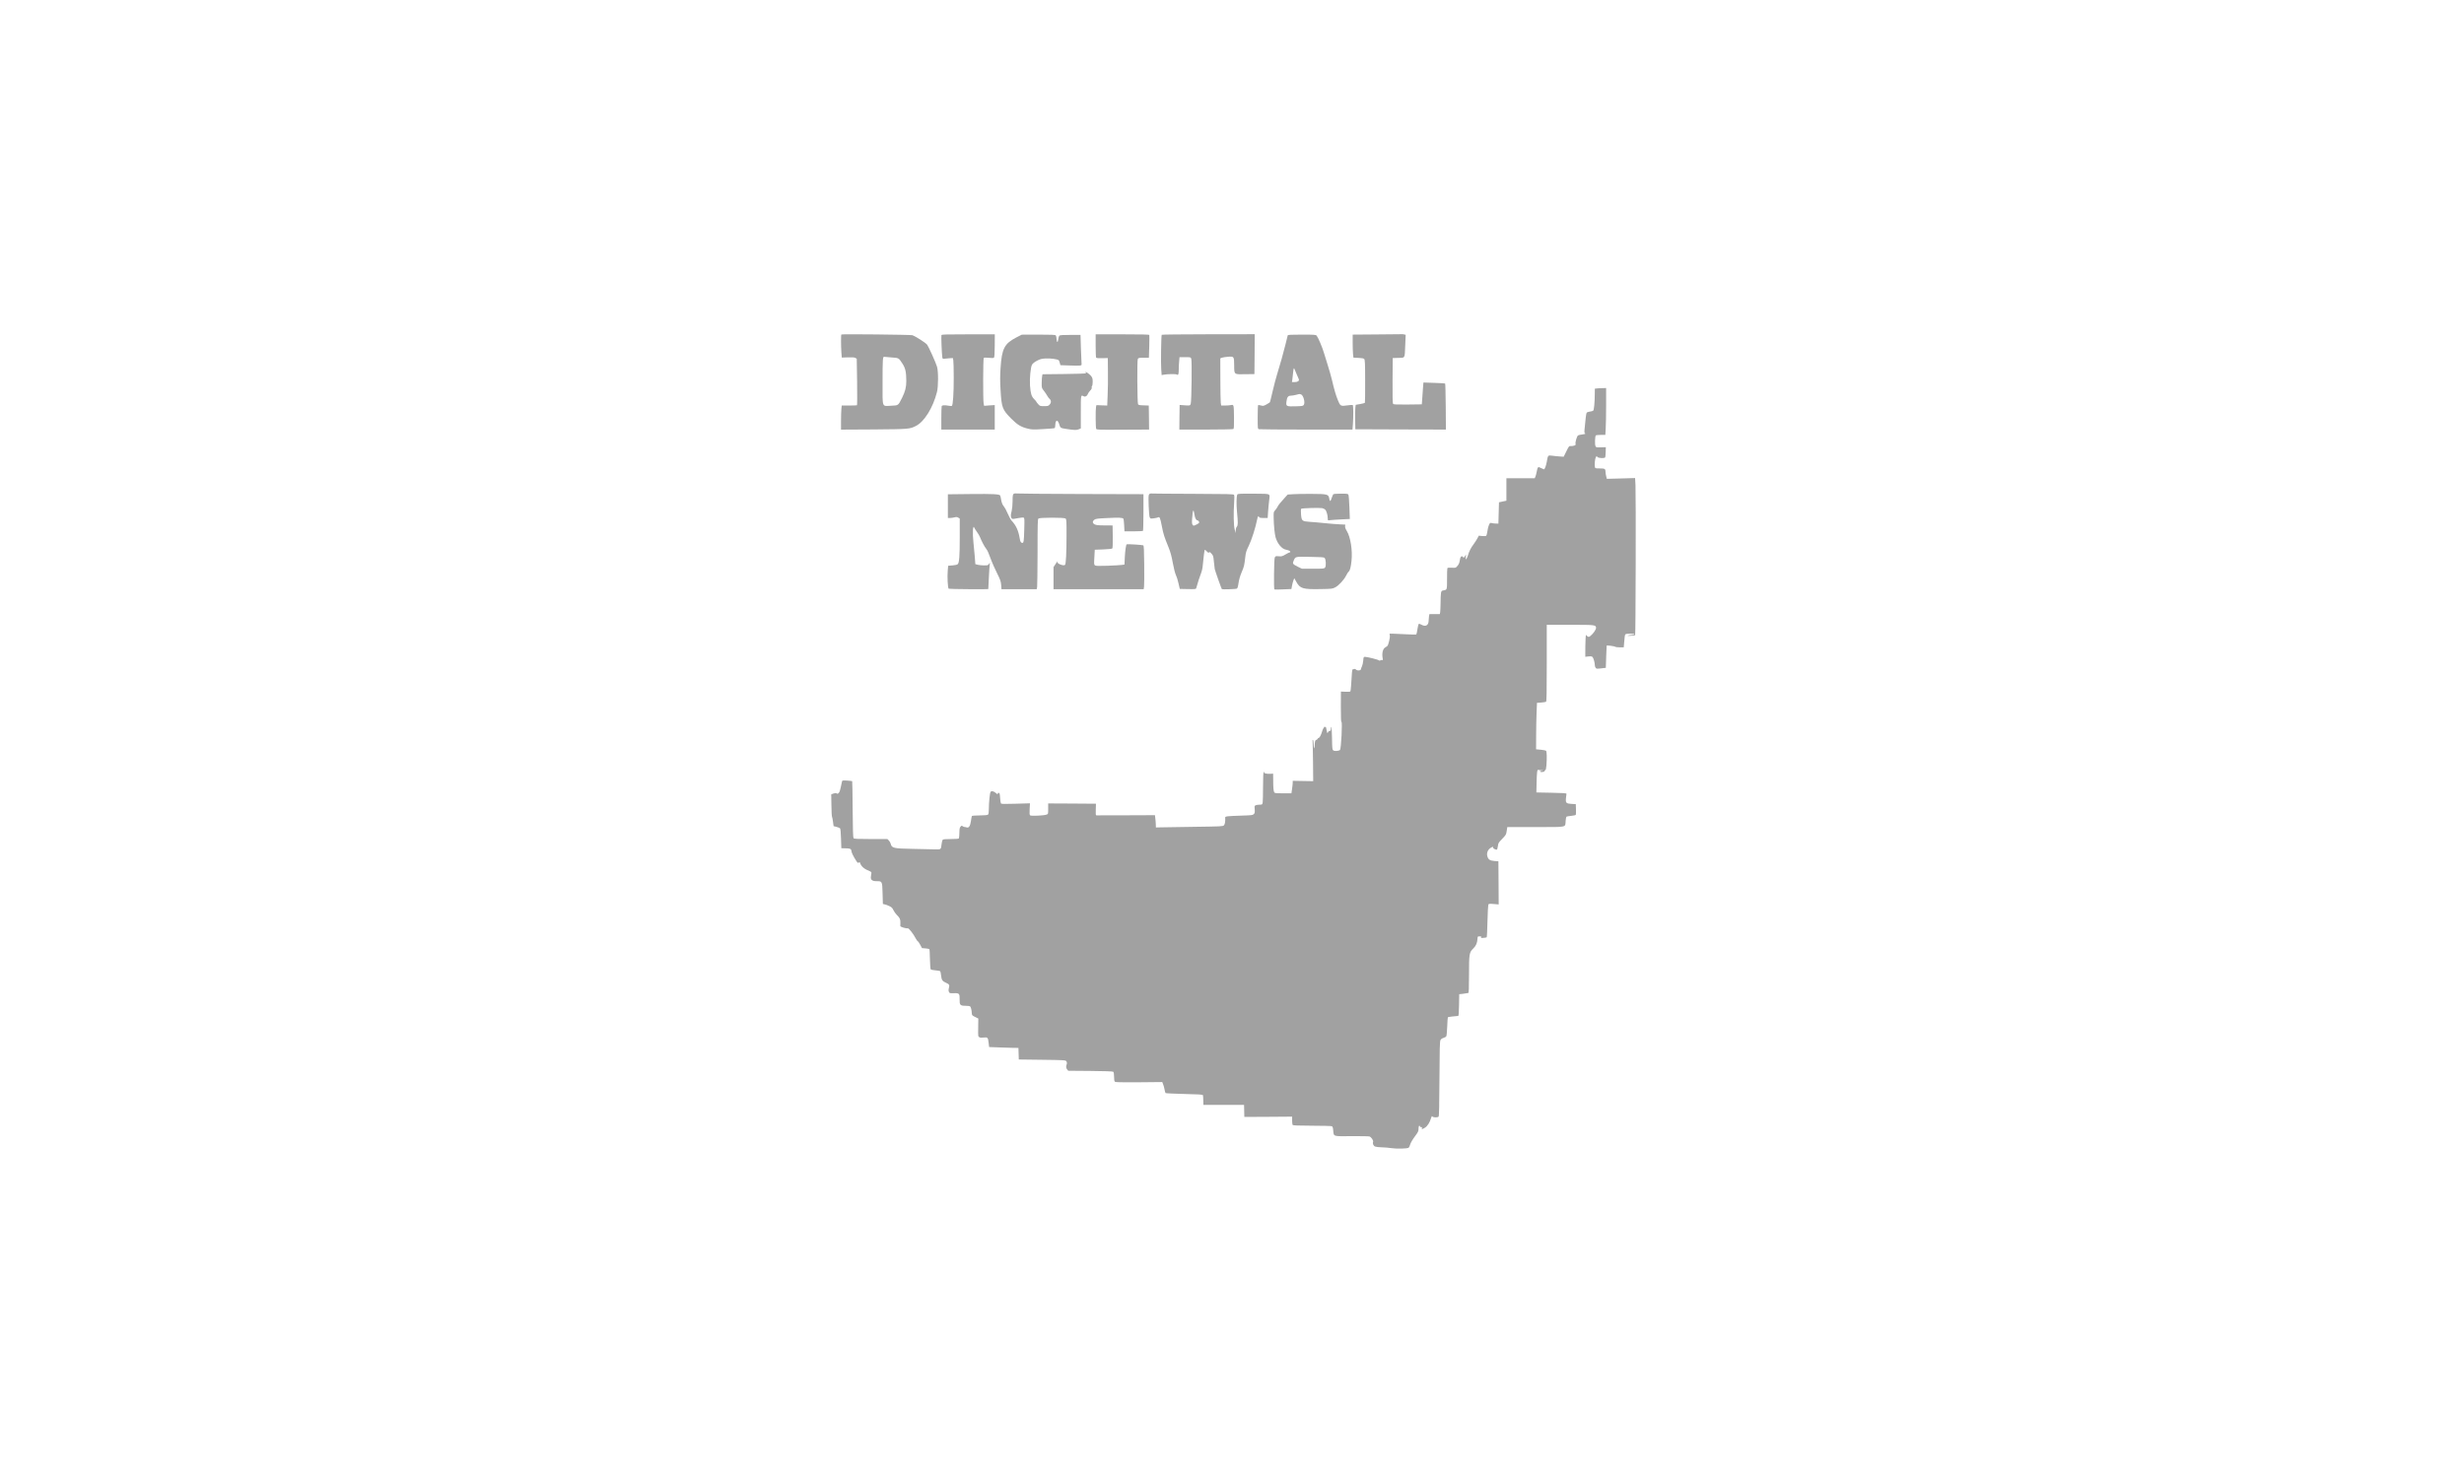<?xml version="1.0" encoding="UTF-8"?> <svg xmlns="http://www.w3.org/2000/svg" width="830" height="500" viewBox="0 0 830 500" fill="none"><path d="M283.417 112.699C283.257 112.839 283.277 116.458 283.417 118.678L283.557 120.477L285.576 120.397C286.996 120.337 287.736 120.397 288.095 120.577L288.595 120.857L288.715 128.635C288.775 132.933 288.755 136.472 288.675 136.532C288.595 136.592 287.416 136.632 286.036 136.632H283.537L283.417 137.812C283.357 138.452 283.297 140.291 283.297 141.871V144.75L294.354 144.69C306.19 144.59 306.43 144.57 308.529 143.51C311.349 142.071 314.248 137.432 315.607 132.134C316.107 130.234 316.107 125.056 315.627 123.516C315.187 122.077 312.808 116.798 312.308 116.138C311.828 115.499 308.21 113.179 307.29 112.939C306.55 112.759 283.597 112.5 283.417 112.699ZM300.352 120.437C302.791 120.597 302.711 120.557 304.031 122.577C304.99 124.076 305.27 125.356 305.29 128.335C305.29 130.454 304.93 131.914 303.851 134.053C302.511 136.692 302.671 136.572 300.252 136.692C296.973 136.832 297.293 137.672 297.293 128.855C297.293 120.877 297.353 120.077 297.873 120.217C298.053 120.257 299.152 120.357 300.352 120.437Z" fill="#A1A1A1"></path><path d="M317.126 112.9C317.006 113.24 317.246 119.358 317.406 120.298C317.526 120.958 317.546 120.977 318.366 120.838C318.805 120.778 319.585 120.698 320.085 120.678L320.985 120.638L321.125 121.437C321.205 121.877 321.265 124.496 321.265 127.256C321.285 132.314 321.005 136.533 320.645 136.753C320.545 136.813 320.085 136.793 319.625 136.713C318.246 136.453 317.346 136.493 317.206 136.853C317.146 137.033 317.086 138.872 317.086 140.952V144.73H326.083H335.081V140.612V136.473L333.281 136.593L331.502 136.733L331.342 135.973C331.102 134.853 331.142 120.798 331.382 120.578C331.502 120.458 332.181 120.458 333.061 120.558C334.041 120.658 334.641 120.658 334.801 120.518C334.981 120.378 335.061 119.238 335.081 116.479L335.101 112.64H326.163C318.865 112.64 317.226 112.68 317.126 112.9Z" fill="#A1A1A1"></path><path d="M369.07 116.438C369.07 118.518 369.15 120.357 369.23 120.477C369.35 120.657 369.95 120.717 371.29 120.677L373.169 120.637L373.209 125.136C373.249 127.615 373.209 131.214 373.109 133.134L372.969 136.633L371.15 136.573L369.33 136.493L369.19 137.132C369.01 138.112 369.05 144.11 369.25 144.49C369.41 144.81 370.15 144.83 378.248 144.77L387.065 144.73L387.025 140.671L386.965 136.633L385.226 136.573C383.826 136.533 383.466 136.453 383.346 136.173C383.086 135.613 383.006 121.437 383.266 120.957C383.466 120.577 383.666 120.537 385.246 120.537H387.005L387.125 116.798C387.185 114.759 387.185 112.98 387.145 112.86C387.085 112.7 384.326 112.64 378.068 112.64H369.07V116.438Z" fill="#A1A1A1"></path><path d="M391.324 112.8C391.144 113.08 391.004 122.457 391.164 124.396L391.304 126.376L392.044 126.236C393.183 125.996 396.142 125.976 396.402 126.176C396.882 126.556 397.062 126.096 397.062 124.576C397.062 123.737 397.122 122.437 397.202 121.677L397.322 120.338H399.201C401.061 120.338 401.081 120.338 401.281 120.878C401.541 121.537 401.381 135.093 401.101 136.033C400.921 136.693 400.821 136.713 398.462 136.513L397.362 136.433L397.302 140.572L397.262 144.73H406.199C411.138 144.73 415.277 144.65 415.437 144.551C415.657 144.411 415.697 143.651 415.677 140.812C415.617 136.273 415.617 136.273 414.677 136.473C414.277 136.573 413.377 136.633 412.657 136.633H411.358L411.218 135.733C411.158 135.233 411.078 131.654 411.078 127.775L411.058 120.738L411.598 120.518C411.898 120.418 412.817 120.258 413.657 120.198C415.697 120.038 415.717 120.078 415.737 123.197C415.757 126.256 415.617 126.156 419.655 126.076L422.555 126.036L422.614 119.318L422.654 112.6L407.039 112.62C398.462 112.64 391.384 112.7 391.324 112.8Z" fill="#A1A1A1"></path><path d="M463.406 112.68L455.648 112.74V115.419C455.648 116.879 455.708 118.618 455.768 119.298L455.908 120.498L457.568 120.578C458.708 120.618 459.327 120.738 459.527 120.938C459.787 121.197 459.847 122.297 459.847 128.395C459.867 132.314 459.827 135.613 459.767 135.713C459.707 135.793 458.987 135.993 458.168 136.133L456.668 136.393L456.548 137.413C456.488 137.972 456.448 139.832 456.488 141.531L456.548 144.63L471.804 144.69L487.059 144.73L486.999 137.053C486.959 132.834 486.879 129.315 486.799 129.235C486.739 129.155 485.06 129.055 483.08 128.995L479.481 128.875L479.361 130.355C479.301 131.174 479.181 132.814 479.101 134.034L478.942 136.233L474.223 136.293C470.384 136.333 469.464 136.293 469.264 136.073C469.104 135.853 469.044 133.694 469.084 128.215L469.144 120.638L471.064 120.578C473.383 120.518 473.163 120.918 473.363 116.119L473.503 112.8L473.023 112.68C472.763 112.6 472.224 112.56 471.844 112.6C471.464 112.62 467.665 112.66 463.406 112.68Z" fill="#A1A1A1"></path><path d="M342.3 113.719C338.321 115.798 337.461 117.478 337.041 123.956C336.861 126.655 336.861 128.434 337.041 131.453C337.381 137.332 337.641 138.011 340.6 141.011C342.76 143.17 343.879 143.85 346.338 144.45C347.518 144.749 348.138 144.769 351.357 144.57C353.396 144.47 355.156 144.31 355.256 144.23C355.376 144.17 355.476 143.67 355.476 143.15C355.476 141.97 355.936 141.41 356.395 142.03C356.555 142.25 356.775 142.75 356.875 143.15C357.135 144.13 357.335 144.25 358.975 144.49C361.874 144.929 362.594 144.969 363.353 144.649L364.073 144.35V138.851C364.073 132.913 364.053 132.993 365.073 133.533C365.573 133.793 366.193 133.433 366.453 132.733C366.552 132.453 366.892 131.933 367.232 131.593C367.652 131.173 367.812 130.854 367.752 130.574C367.692 130.354 367.732 130.114 367.852 130.054C367.972 129.974 368.072 129.354 368.072 128.654C368.072 127.595 367.992 127.295 367.532 126.675C367.212 126.295 366.612 125.775 366.193 125.555C365.713 125.295 365.513 125.235 365.653 125.415C365.793 125.575 365.813 125.755 365.713 125.815C365.613 125.875 362.314 125.955 358.355 126.015L351.177 126.095L351.057 126.655C350.977 126.975 350.917 128.014 350.897 128.974C350.877 130.674 350.877 130.714 351.637 131.673C352.037 132.213 352.557 132.953 352.757 133.333C352.957 133.713 353.296 134.173 353.496 134.333C354.116 134.852 354.156 135.612 353.616 136.252C353.156 136.792 353.016 136.832 351.697 136.832C350.357 136.832 350.277 136.812 349.697 136.152C349.358 135.772 349.078 135.392 349.078 135.332C349.078 135.252 348.738 134.832 348.298 134.413C347.438 133.513 347.158 132.593 346.958 129.874C346.798 127.595 347.158 123.656 347.638 122.876C347.858 122.476 348.478 121.976 349.278 121.556C350.357 120.976 350.837 120.857 352.157 120.777C353.856 120.677 356.336 121.016 356.655 121.396C356.755 121.536 356.915 121.956 357.015 122.336L357.195 123.036L360.194 123.136C364.073 123.276 364.433 123.216 364.333 122.676C364.293 122.436 364.193 120.117 364.113 117.538L363.973 112.839H360.534C358.035 112.839 357.035 112.899 356.835 113.099C356.715 113.219 356.535 113.759 356.475 114.298C356.336 115.538 355.996 115.498 355.916 114.238C355.876 113.699 355.756 113.139 355.636 112.999C355.476 112.799 354.116 112.739 349.797 112.739L344.179 112.759L342.3 113.719Z" fill="#A1A1A1"></path><path d="M433.773 112.98C433.733 113.12 433.393 114.539 432.993 116.139C432.234 119.178 431.294 122.537 430.154 126.236C429.774 127.436 429.115 129.975 428.675 131.874C428.235 133.774 427.835 135.413 427.775 135.513C427.695 135.613 427.175 135.953 426.595 136.273C425.636 136.793 425.476 136.833 424.756 136.613C424.316 136.493 423.896 136.433 423.816 136.473C423.716 136.513 423.656 138.332 423.656 140.512C423.656 144.471 423.656 144.491 424.116 144.611C424.356 144.67 431.534 144.73 440.071 144.73H455.587L455.727 142.891C455.907 140.272 455.887 136.573 455.667 136.453C455.567 136.393 454.787 136.453 453.927 136.573C451.608 136.913 451.468 136.833 450.688 134.893C449.988 133.194 449.429 131.254 448.649 127.935C448.409 126.896 447.809 124.816 447.349 123.337C446.869 121.857 446.27 119.878 445.99 118.938C445.45 117.059 443.99 113.64 443.51 113.08C443.21 112.78 442.711 112.74 438.512 112.74C434.953 112.74 433.833 112.8 433.773 112.98ZM436.932 126.436C437.192 126.976 437.452 127.596 437.512 127.775C437.712 128.335 437.112 128.735 436.113 128.735H435.193L435.333 127.775C435.393 127.256 435.513 126.296 435.573 125.636C435.733 123.897 435.853 123.717 436.173 124.636C436.332 125.076 436.672 125.876 436.932 126.436ZM438.192 132.854C439.032 133.074 439.731 135.653 439.172 136.433C438.912 136.793 438.592 136.833 436.492 136.893C433.353 136.993 433.153 136.893 433.333 135.373C433.513 133.834 433.873 133.334 434.813 133.314C435.213 133.314 436.013 133.174 436.552 133.034C437.112 132.894 437.592 132.774 437.652 132.754C437.712 132.754 437.952 132.794 438.192 132.854Z" fill="#A1A1A1"></path><path d="M537.884 130.873L537.224 130.953L537.204 132.793C537.184 135.592 536.944 138.091 536.684 138.351C536.564 138.471 536.044 138.631 535.544 138.671C534.965 138.751 534.545 138.911 534.445 139.111C534.285 139.391 534.065 141.23 533.725 144.969C533.685 145.509 533.725 145.929 533.825 145.929C533.945 145.929 534.025 146.009 534.025 146.109C534.025 146.189 533.525 146.329 532.905 146.389C532.305 146.449 531.686 146.609 531.546 146.709C531.166 147.028 530.566 149.048 530.726 149.528C530.826 149.848 530.726 149.968 530.306 150.128C530.006 150.247 529.486 150.327 529.146 150.287C528.546 150.227 528.486 150.307 527.627 152.067L526.727 153.886L525.327 153.786C524.568 153.726 523.408 153.626 522.768 153.527C521.409 153.367 521.429 153.327 521.029 155.626C520.769 157.005 520.349 158.125 520.069 158.125C519.989 158.125 519.549 157.925 519.069 157.685C518.05 157.145 517.99 157.205 517.63 158.985C517.51 159.625 517.31 160.384 517.19 160.644L516.97 161.124H512.191H507.433V164.903V168.702L506.193 168.962L504.933 169.242L504.833 172.841L504.734 176.42L503.834 176.4C503.334 176.38 502.714 176.3 502.434 176.22C501.994 176.1 501.874 176.18 501.574 176.82C501.374 177.239 501.135 178.199 501.035 178.979C500.935 179.739 500.755 180.459 500.595 180.539C500.455 180.638 499.835 180.658 499.235 180.598L498.135 180.479L497.676 181.358C497.436 181.838 496.836 182.738 496.376 183.378C495.476 184.557 494.856 185.777 494.417 187.277C494.277 187.736 494.057 188.216 493.897 188.356C493.677 188.536 493.637 188.436 493.757 187.696L493.877 186.817L493.517 187.317C493.337 187.596 493.137 187.856 493.097 187.896C493.057 187.956 492.917 187.836 492.777 187.636C492.357 187.077 491.857 187.636 491.717 188.856C491.617 189.596 491.417 190.096 490.978 190.616C490.378 191.355 490.378 191.355 489.018 191.275C487.998 191.215 487.619 191.275 487.539 191.475C487.479 191.635 487.439 193.275 487.439 195.114C487.439 198.773 487.459 198.713 486.239 198.913C485.619 199.013 485.539 199.093 485.399 199.813C485.319 200.253 485.259 201.752 485.259 203.132C485.239 204.531 485.179 205.951 485.119 206.291L484.999 206.911H483.24H481.5L481.36 207.65C481.3 208.07 481.24 208.69 481.24 209.05C481.24 210.69 480.241 211.269 478.841 210.49C478.361 210.21 477.981 210.11 477.881 210.23C477.781 210.33 477.602 211.129 477.462 212.009C477.342 212.889 477.162 213.669 477.082 213.749C477.002 213.829 475.542 213.809 473.843 213.709C472.143 213.609 470.144 213.529 469.404 213.509H468.064L468.164 214.109C468.304 214.728 467.704 217.248 467.345 217.628C467.225 217.748 466.945 217.947 466.685 218.087C465.805 218.547 465.425 220.107 465.765 221.846C465.865 222.406 465.845 222.466 465.485 222.366C465.265 222.326 465.025 222.366 464.945 222.506C464.845 222.666 464.745 222.666 464.545 222.506C464.205 222.226 460.567 221.306 459.827 221.306C459.327 221.306 459.307 221.366 459.207 222.586C459.147 223.286 458.947 224.166 458.767 224.525C458.587 224.865 458.447 225.285 458.447 225.405C458.447 225.945 457.248 226.065 456.748 225.585C456.548 225.385 456.308 225.325 456.088 225.425C455.908 225.505 455.688 225.565 455.608 225.545C455.468 225.505 455.348 226.945 455.148 230.604C455.068 231.803 454.948 232.883 454.848 232.983C454.768 233.063 454.009 233.123 453.189 233.063L451.689 233.003L451.669 238.161C451.669 241.54 451.729 243.28 451.849 243.2C452.249 242.96 451.769 252.357 451.369 252.677C450.909 253.057 449.57 253.137 449.15 252.837C448.77 252.557 448.75 252.257 448.69 248.718C448.65 246.619 448.55 244.899 448.47 244.899C448.39 244.899 448.31 245.179 448.31 245.539C448.31 246.119 448.07 246.439 447.73 246.259C447.67 246.219 447.51 246.419 447.37 246.679C447.111 247.159 447.111 247.139 446.951 246.379C446.851 245.959 446.771 245.539 446.751 245.439C446.711 245.359 446.691 245.199 446.671 245.099C446.671 244.979 446.471 244.899 446.231 244.899C446.011 244.899 445.891 244.979 445.951 245.099C446.011 245.219 445.991 245.299 445.891 245.299C445.791 245.299 445.591 245.679 445.451 246.139C445.031 247.579 444.571 248.498 444.231 248.598C444.031 248.658 443.832 248.838 443.772 248.998C443.712 249.158 443.532 249.298 443.372 249.298C443.032 249.298 442.872 249.898 442.832 251.298C442.812 252.777 442.492 252.037 442.472 250.438C442.452 249.778 442.372 249.298 442.232 249.298C442.112 249.298 442.072 249.458 442.132 249.638C442.172 249.838 442.252 252.957 442.292 256.596L442.352 263.194L438.913 263.134L435.454 263.074V263.674C435.454 264.014 435.354 264.954 435.234 265.793L435.014 267.293H432.255C430.196 267.293 429.456 267.233 429.276 267.033C428.996 266.673 428.876 265.513 428.876 262.834L428.856 260.655L427.916 260.715C426.537 260.775 425.657 260.535 425.797 260.115C425.877 259.835 425.857 259.835 425.677 260.095C425.537 260.295 425.457 262.034 425.457 264.994C425.457 267.513 425.397 269.932 425.337 270.332C425.217 271.072 425.177 271.092 424.377 271.112C423.018 271.152 422.558 271.352 422.598 271.911C422.738 273.711 422.718 273.931 422.338 274.291C421.998 274.651 421.558 274.691 418.359 274.791C413.401 274.951 412.661 275.031 412.701 275.45C412.801 276.67 412.621 277.73 412.281 278.07C411.921 278.43 411.361 278.45 402.444 278.57C397.225 278.649 392.167 278.729 391.167 278.749L389.368 278.789L389.328 277.59C389.288 276.93 389.228 275.99 389.148 275.53L389.048 274.651L379.311 274.691C373.952 274.711 369.454 274.731 369.314 274.711C369.094 274.691 369.054 274.271 369.114 272.731L369.174 270.792L361.116 270.732L353.078 270.692V272.471C353.078 274.211 353.078 274.251 352.539 274.451C351.679 274.791 347.34 274.991 347 274.711C346.8 274.551 346.76 274.031 346.84 272.571L346.94 270.652L342.142 270.792C338.183 270.912 337.303 270.892 337.163 270.672C337.063 270.512 336.943 269.672 336.883 268.792C336.803 267.473 336.723 267.193 336.443 267.133C336.203 267.093 336.083 267.193 336.083 267.413C336.083 267.713 336.003 267.693 335.544 267.253C334.824 266.593 334.004 266.393 333.684 266.793C333.424 267.113 333.104 270.252 333.084 272.711C333.084 273.771 333.004 274.311 332.804 274.471C332.624 274.631 331.605 274.731 329.985 274.731C328.606 274.751 327.426 274.831 327.386 274.911C327.326 274.991 327.186 275.75 327.066 276.59C326.806 278.35 326.366 279.009 325.626 278.769C325.387 278.689 325.047 278.629 324.887 278.629C324.727 278.629 324.447 278.51 324.267 278.37C323.987 278.13 323.907 278.15 323.567 278.51C323.267 278.849 323.187 279.249 323.167 280.589C323.147 281.489 323.087 282.328 323.007 282.468C322.907 282.608 322.008 282.688 320.308 282.688C318.429 282.688 317.689 282.768 317.529 282.948C317.409 283.088 317.249 283.748 317.169 284.408C316.969 286.247 316.989 286.227 314.95 286.167C313.99 286.127 310.671 286.067 307.592 286.007C300.914 285.887 300.374 285.767 300.014 284.228C299.934 283.908 299.654 283.428 299.394 283.168L298.914 282.688H293.336C288.797 282.688 287.698 282.628 287.518 282.408C287.358 282.208 287.258 279.469 287.218 272.711C287.178 267.533 287.118 263.234 287.058 263.194C286.998 263.134 286.218 263.054 285.338 262.994C283.779 262.914 283.699 262.934 283.619 263.354C282.999 266.333 282.839 266.893 282.499 267.193C282.199 267.473 282.039 267.493 281.839 267.313C281.62 267.153 281.36 267.153 280.78 267.353L280 267.633L280.06 271.292C280.08 273.311 280.18 275.051 280.26 275.171C280.34 275.29 280.5 276.05 280.6 276.87L280.8 278.35L281.759 278.589C282.299 278.729 282.839 278.949 282.959 279.069C283.119 279.229 283.239 280.429 283.299 282.548L283.399 285.787L284.499 285.807C286.378 285.827 286.718 285.947 286.798 286.727C286.858 287.307 287.478 288.587 288.358 289.926C288.857 290.726 289.017 290.846 289.257 290.626C289.437 290.486 289.597 290.466 289.637 290.586C290.117 291.966 291.017 292.745 293.096 293.585C293.436 293.725 293.576 293.925 293.536 294.185C293.516 294.405 293.436 294.905 293.376 295.305C293.196 296.404 293.756 296.884 295.255 296.884C297.195 296.884 297.175 296.864 297.295 301.003L297.395 304.562L298.015 304.702C298.355 304.762 299.054 305.022 299.574 305.282C300.314 305.622 300.614 305.921 300.934 306.621C301.174 307.121 301.694 307.861 302.093 308.261C303.093 309.22 303.333 309.74 303.293 310.84C303.273 311.36 303.273 311.88 303.273 312.02C303.293 312.3 305.352 312.919 305.772 312.759C306.092 312.639 307.732 314.699 308.472 316.198C308.712 316.658 309.011 317.078 309.151 317.138C309.311 317.198 309.671 317.738 309.991 318.338L310.571 319.437L311.751 319.537C312.39 319.597 312.99 319.697 313.05 319.777C313.13 319.857 313.23 321.357 313.25 323.136C313.29 324.916 313.41 326.475 313.51 326.595C313.61 326.715 314.33 326.875 315.13 326.935C315.909 326.995 316.629 327.135 316.709 327.215C316.809 327.315 316.949 327.975 317.009 328.675C317.169 330.154 317.429 330.574 318.609 331.094C319.788 331.634 319.908 331.834 319.648 332.833C319.488 333.453 319.488 333.833 319.648 334.193C319.868 334.653 319.968 334.673 321.308 334.633C323.087 334.553 323.307 334.773 323.247 336.652C323.207 338.612 323.427 338.872 325.207 338.872C326.106 338.872 326.706 338.972 326.826 339.112C327.086 339.451 327.306 340.391 327.346 341.331C327.386 342.051 327.446 342.131 328.466 342.631L329.545 343.17L329.505 346.21C329.465 349.149 329.465 349.249 329.905 349.469C330.165 349.628 330.725 349.668 331.385 349.569C332.684 349.409 332.824 349.569 333.024 351.388L333.184 352.768L336.283 352.888C337.983 352.968 340.202 353.027 341.222 353.047L343.061 353.067L343.121 355.007L343.181 356.966L351.039 357.066C358.617 357.166 358.917 357.186 359.197 357.566C359.377 357.786 359.436 358.146 359.377 358.366C359.037 359.386 359.057 359.805 359.436 360.265L359.836 360.765L367.314 360.825C372.113 360.865 374.852 360.965 375.012 361.105C375.172 361.245 375.272 361.845 375.272 362.765C375.272 363.804 375.352 364.284 375.572 364.464C375.792 364.644 377.731 364.684 383.689 364.644L391.507 364.564L391.767 365.224C391.927 365.564 392.147 366.384 392.267 367.003C392.367 367.623 392.527 368.203 392.627 368.283C392.707 368.363 395.546 368.503 398.925 368.583C403.763 368.683 405.123 368.783 405.203 368.983C405.263 369.143 405.323 369.922 405.323 370.762L405.363 372.262H412.221H419.059L419.099 373.801C419.119 374.661 419.139 375.581 419.139 375.841L419.159 376.321L427.216 376.281L435.254 376.221V377.5C435.254 378.2 435.334 378.88 435.414 379C435.534 379.2 437.134 379.26 441.952 379.28C445.471 379.28 448.49 379.36 448.67 379.46C448.89 379.58 449.03 380.019 449.09 380.819C449.29 382.979 448.91 382.859 455.248 382.799C458.267 382.779 460.986 382.819 461.286 382.899C461.906 383.079 462.706 384.258 462.526 384.738C462.306 385.298 462.626 386.058 463.206 386.298C463.506 386.418 464.505 386.538 465.445 386.558C466.385 386.578 467.864 386.698 468.744 386.837C470.544 387.117 474.103 387.017 474.522 386.678C474.662 386.558 474.902 386.038 475.042 385.538C475.202 385.018 475.842 383.898 476.582 382.919C477.721 381.379 477.841 381.139 477.841 380.239C477.841 379.3 478.121 378.94 478.381 379.58C478.441 379.74 478.621 379.84 478.781 379.76C479.021 379.68 479.061 379.76 478.981 380.059C478.841 380.579 478.921 380.559 479.941 379.98C480.821 379.46 481.6 378.24 482.06 376.7C482.26 376.041 482.36 375.901 482.48 376.141C482.7 376.541 484.3 376.581 484.599 376.201C484.759 376.021 484.839 372.102 484.879 363.444C484.919 353.447 484.999 350.868 485.219 350.448C485.379 350.108 485.759 349.828 486.259 349.688C486.679 349.569 487.119 349.309 487.199 349.109C487.299 348.929 487.439 347.429 487.499 345.79C487.559 344.17 487.659 342.791 487.719 342.731C487.799 342.631 490.278 342.331 491.178 342.291C491.357 342.271 491.437 341.331 491.477 338.632L491.537 334.973L492.937 334.813C493.717 334.713 494.457 334.593 494.597 334.553C494.776 334.493 494.836 333.093 494.836 328.415C494.836 321.337 494.916 320.877 496.296 319.537C497.216 318.658 497.616 317.678 497.696 316.238C497.736 315.519 497.776 315.479 498.395 315.479C499.035 315.479 499.255 315.739 498.795 315.958C498.655 316.018 499.015 316.038 499.595 315.998C500.175 315.958 500.715 315.878 500.795 315.798C500.875 315.719 500.995 313.299 501.055 310.42C501.135 307.541 501.255 305.022 501.335 304.802C501.474 304.482 501.654 304.462 503.174 304.582L504.833 304.722L504.793 297.444L504.734 290.186L503.414 290.086C501.874 289.966 501.355 289.626 501.015 288.507C500.715 287.487 501.135 286.347 502.014 285.747C502.774 285.228 503.074 285.168 502.934 285.527C502.834 285.787 503.674 286.287 504.154 286.287C504.314 286.287 504.454 285.827 504.554 285.148C504.674 284.068 504.773 283.888 506.013 282.628C507.273 281.329 507.353 281.189 507.533 279.949L507.733 278.649H517.29C528.267 278.649 527.187 278.869 527.387 276.55C527.427 275.85 527.587 275.21 527.707 275.131C527.827 275.071 528.546 274.951 529.306 274.871C530.046 274.811 530.726 274.651 530.806 274.531C530.866 274.431 530.906 273.571 530.866 272.631L530.806 270.932L529.446 270.852C527.567 270.752 527.347 270.532 527.487 268.972C527.547 268.313 527.627 267.633 527.667 267.473C527.707 267.233 526.867 267.173 522.628 267.093L517.53 266.993L517.59 264.094C517.67 260.235 517.79 259.235 518.17 259.375C518.329 259.435 518.789 259.515 519.189 259.515L519.929 259.555L519.249 259.675C518.709 259.775 518.629 259.835 518.849 260.015C519.189 260.275 520.509 259.995 520.329 259.695C520.249 259.575 520.329 259.495 520.489 259.495C520.689 259.495 520.809 259.095 520.909 257.956C521.109 255.436 521.049 253.177 520.789 252.937C520.649 252.837 519.829 252.677 518.989 252.597L517.43 252.457L517.45 247.619C517.47 244.979 517.53 241.44 517.61 239.801L517.73 236.802L519.129 236.702C519.909 236.642 520.649 236.522 520.789 236.442C520.969 236.322 521.029 233.483 521.029 223.386V210.51H528.886C537.384 210.51 537.624 210.53 537.624 211.589C537.624 212.129 536.744 213.409 535.844 214.169C535.304 214.628 535.145 214.668 534.825 214.448C534.605 214.329 534.425 214.149 534.425 214.049C534.425 213.969 534.345 213.929 534.245 213.989C534.145 214.069 534.045 215.728 534.025 217.688L534.005 221.286L535.085 221.166C535.904 221.087 536.224 221.127 536.464 221.386C536.784 221.706 537.224 223.306 537.224 224.186C537.224 224.426 537.344 224.805 537.504 225.005C537.744 225.345 537.924 225.365 539.343 225.185L540.923 225.005L541.043 221.306C541.123 219.267 541.183 217.568 541.203 217.528C541.243 217.368 543.902 217.708 544.102 217.907C544.202 218.007 544.902 218.107 545.641 218.107H546.961L547.101 216.448C547.281 214.249 547.321 214.049 547.501 213.749C547.601 213.589 548.181 213.509 549.14 213.509C550.1 213.509 550.6 213.589 550.52 213.709C550.46 213.809 550.06 213.909 549.66 213.929C549.26 213.949 548.7 214.029 548.421 214.129C548.081 214.249 548.361 214.269 549.3 214.209C550.04 214.169 550.72 214.069 550.8 214.009C550.98 213.829 551.08 166.563 550.92 163.544L550.78 161.064L546.021 161.204L541.263 161.324L541.043 160.444C540.923 159.945 540.823 159.305 540.823 158.985C540.823 157.965 540.583 157.825 538.883 157.825C537.324 157.805 537.324 157.805 537.224 157.225C537.084 156.386 537.284 154.486 537.564 154.026C537.804 153.646 537.844 153.646 538.104 153.966C538.424 154.406 540.583 154.486 540.723 154.066C540.783 153.946 540.843 153.127 540.883 152.247L540.923 150.667L539.263 150.707C537.644 150.747 537.624 150.747 537.404 150.187C537.184 149.628 537.284 147.128 537.524 146.729C537.584 146.609 538.344 146.529 539.203 146.529H540.763L540.883 144.389C540.963 143.23 541.023 139.671 541.023 136.492V130.733L539.783 130.773C539.083 130.773 538.224 130.833 537.884 130.873Z" fill="#A1A1A1"></path><path d="M341.785 166.262C341.165 166.422 341.085 166.682 341.085 168.921C341.085 170.12 340.946 171.48 340.786 172.12C340.426 173.48 340.406 174.139 340.746 174.599C340.985 174.919 341.085 174.919 342.725 174.599C343.665 174.419 344.604 174.319 344.804 174.399C345.104 174.519 345.124 174.859 345.024 178.378C344.924 182.257 344.824 182.917 344.404 182.917C343.905 182.917 343.665 182.517 343.485 181.377C343.065 178.778 342.245 176.998 340.786 175.459C340.486 175.139 339.886 174.079 339.466 173.06C339.026 172.06 338.506 171.06 338.306 170.84C337.726 170.18 337.347 169.301 337.207 168.221C337.127 167.661 336.987 167.081 336.887 166.921C336.627 166.482 334.307 166.382 327.589 166.442C324.41 166.482 321.231 166.522 320.552 166.522H319.292V170.52V174.519H320.052C320.452 174.519 321.131 174.419 321.551 174.299C322.171 174.139 322.411 174.159 322.811 174.419L323.291 174.719V180.977C323.291 187.455 323.131 189.575 322.611 190.075C322.411 190.275 321.751 190.434 320.851 190.494L319.392 190.614L319.252 192.214C319.052 194.233 319.252 198.152 319.572 198.352C319.772 198.492 332.868 198.592 332.908 198.452C332.908 198.432 332.988 196.793 333.088 194.813C333.188 192.834 333.308 190.814 333.388 190.315C333.488 189.555 333.468 189.475 333.268 189.815C333.128 190.035 332.928 190.275 332.808 190.355C332.488 190.574 330.389 190.534 329.409 190.295L328.549 190.075L328.329 187.255C328.189 185.696 328.009 183.696 327.909 182.817C327.529 179.558 327.729 176.519 328.229 177.858C328.309 178.058 328.689 178.658 329.089 179.218C329.489 179.758 329.949 180.537 330.089 180.917C330.589 182.197 331.648 184.256 332.168 184.856C332.628 185.396 333.048 186.376 334.128 189.315C334.347 189.915 335.127 191.594 335.827 193.054C336.967 195.353 337.147 195.873 337.247 197.113L337.347 198.512H343.285H349.223L349.363 197.712C349.423 197.272 349.483 191.974 349.503 185.936C349.503 176.479 349.543 174.919 349.803 174.699C350.243 174.339 358.5 174.319 358.94 174.699C359.24 174.939 359.28 175.579 359.26 180.497C359.26 186.356 359.06 190.015 358.76 190.315C358.26 190.794 355.861 189.835 356.201 189.295C356.261 189.195 356.261 189.115 356.221 189.115C356.181 189.115 355.861 189.555 355.521 190.095L354.881 191.074V194.793V198.512H370.057H385.252L385.372 197.652C385.432 197.192 385.472 193.913 385.432 190.355C385.392 185.296 385.312 183.876 385.112 183.736C384.833 183.577 379.654 183.257 379.514 183.397C379.274 183.637 379.014 185.496 378.894 187.715L378.774 190.215L377.875 190.335C377.375 190.414 375.215 190.534 373.076 190.614C369.957 190.714 369.117 190.694 368.837 190.474C368.517 190.235 368.497 189.955 368.637 187.715L368.777 185.216L371.616 185.116C373.196 185.056 374.556 184.916 374.676 184.796C374.815 184.656 374.855 183.217 374.835 180.817L374.776 177.038L372.076 177.018C369.877 177.018 369.257 176.938 368.717 176.659C367.938 176.219 367.918 175.659 368.677 175.079C369.097 174.779 369.777 174.679 373.036 174.539C376.995 174.339 378.174 174.399 378.434 174.799C378.514 174.919 378.614 175.919 378.674 177.018L378.774 179.018H381.813C383.473 179.018 384.913 178.938 385.012 178.858C385.092 178.758 385.172 175.939 385.172 172.6V166.502L363.979 166.442C352.322 166.402 342.645 166.322 342.485 166.262C342.325 166.222 342.005 166.222 341.785 166.262Z" fill="#A1A1A1"></path><path d="M387.534 166.283C387.234 166.323 387.034 166.543 386.954 166.863C386.754 167.643 387.014 173.541 387.254 174.201C387.474 174.761 387.514 174.781 388.594 174.641C389.213 174.581 389.873 174.421 390.073 174.321C390.633 174.021 390.813 174.421 391.373 177.3C391.893 179.999 392.133 180.739 393.672 184.518C394.292 186.057 394.672 187.457 395.072 189.716C395.412 191.556 395.831 193.175 396.091 193.715C396.351 194.215 396.751 195.475 396.971 196.514L397.411 198.414L400.13 198.474C402.589 198.514 402.849 198.494 402.949 198.174C403.689 195.595 403.989 194.655 404.469 193.435C404.809 192.576 405.089 191.436 405.149 190.516C405.349 188.317 405.689 185.438 405.808 185.258C405.848 185.178 406.168 185.398 406.508 185.758C406.968 186.257 407.128 186.337 407.268 186.117C407.408 185.897 407.588 185.997 408.068 186.517C408.648 187.137 408.728 187.357 408.888 189.097C408.988 190.136 409.127 191.316 409.187 191.716C409.307 192.316 411.407 198.274 411.587 198.494C411.707 198.634 416.345 198.494 416.645 198.314C416.845 198.214 417.045 197.574 417.205 196.414C417.365 195.315 417.725 194.035 418.225 192.855C419.085 190.856 419.145 190.556 419.464 187.757C419.644 186.137 419.804 185.598 420.664 183.858C421.604 181.939 422.903 177.86 423.463 175.061C423.683 173.921 423.923 173.641 424.143 174.221C424.223 174.441 424.583 174.521 425.623 174.521H427.022L427.142 172.561C427.202 171.502 427.382 169.782 427.502 168.743C427.722 166.983 427.722 166.863 427.362 166.603C427.062 166.383 425.923 166.323 421.944 166.323C417.325 166.323 416.905 166.343 416.765 166.663C416.485 167.423 416.445 169.942 416.685 172.421C417.045 176.14 417.025 177 416.625 177.46C416.405 177.7 416.265 178.2 416.245 178.74L416.225 179.619L415.905 178.42C415.546 177.06 415.466 173.001 415.726 169.322C415.826 167.823 415.826 166.923 415.686 166.723C415.506 166.463 413.726 166.423 402.03 166.383C394.632 166.363 388.434 166.303 388.274 166.283C388.114 166.243 387.774 166.243 387.534 166.283ZM402.369 173.421C402.509 174.541 402.929 175.321 403.369 175.321C403.529 175.321 403.749 175.501 403.869 175.721C404.089 176.14 403.829 176.4 402.589 176.94C402.09 177.18 401.99 177.16 401.73 176.82C401.51 176.5 401.47 176.04 401.57 174.721C401.79 171.642 402.05 171.222 402.369 173.421Z" fill="#A1A1A1"></path><path d="M435.655 166.503L433.756 166.623L432.936 167.523C431.116 169.523 430.697 170.062 430.357 170.722C430.177 171.102 429.777 171.662 429.497 171.962C429.017 172.482 428.997 172.622 429.037 174.561C429.077 177.06 429.377 179.939 429.677 181.019C430.297 183.179 431.756 184.938 433.176 185.198C433.596 185.278 434.116 185.438 434.295 185.538C434.715 185.758 434.775 186.118 434.415 186.118C434.275 186.118 433.636 186.438 432.996 186.817C431.956 187.437 431.736 187.497 430.737 187.417C429.697 187.337 429.637 187.357 429.397 187.877C429.157 188.417 429.037 198.354 429.277 198.594C429.337 198.654 430.657 198.654 432.196 198.574L435.015 198.454L435.215 197.334C435.335 196.695 435.555 195.895 435.695 195.515L435.975 194.815L436.715 196.115C437.934 198.294 438.894 198.594 444.752 198.474C448.551 198.414 448.811 198.394 449.731 197.914C450.951 197.294 452.69 195.415 453.45 193.915C453.77 193.276 454.15 192.676 454.27 192.616C454.709 192.336 455.029 191.156 455.249 189.057C455.649 185.438 454.929 180.919 453.65 178.86C453.23 178.18 453.05 177.66 453.09 177.3L453.17 176.76L451.27 176.66C450.211 176.62 447.951 176.441 446.252 176.261C444.552 176.081 442.273 175.881 441.193 175.821C438.594 175.641 438.434 175.501 438.254 173.301C438.174 172.382 438.194 171.522 438.294 171.422C438.494 171.202 444.372 171.022 445.372 171.202C445.712 171.282 446.172 171.482 446.372 171.682C446.812 172.062 447.252 173.581 447.252 174.641C447.252 175.381 447.252 175.381 448.011 175.261C448.411 175.201 450.091 175.081 451.73 175.001L454.689 174.861L454.549 170.942C454.47 168.783 454.33 166.863 454.21 166.663C454.07 166.363 453.71 166.324 451.67 166.324C450.011 166.324 449.231 166.403 449.091 166.563C448.991 166.703 448.731 167.303 448.551 167.863C448.151 169.063 447.951 169.083 447.751 167.923C447.512 166.543 447.112 166.423 441.953 166.403C439.534 166.383 436.695 166.423 435.655 166.503ZM446.192 187.977C446.652 188.417 446.752 190.716 446.352 191.216C446.052 191.596 445.792 191.616 442.293 191.616H438.554L437.235 190.976C435.435 190.076 435.315 189.917 435.775 188.877C436.395 187.497 436.175 187.537 441.273 187.617C445.032 187.677 445.952 187.737 446.192 187.977Z" fill="#A1A1A1"></path></svg> 